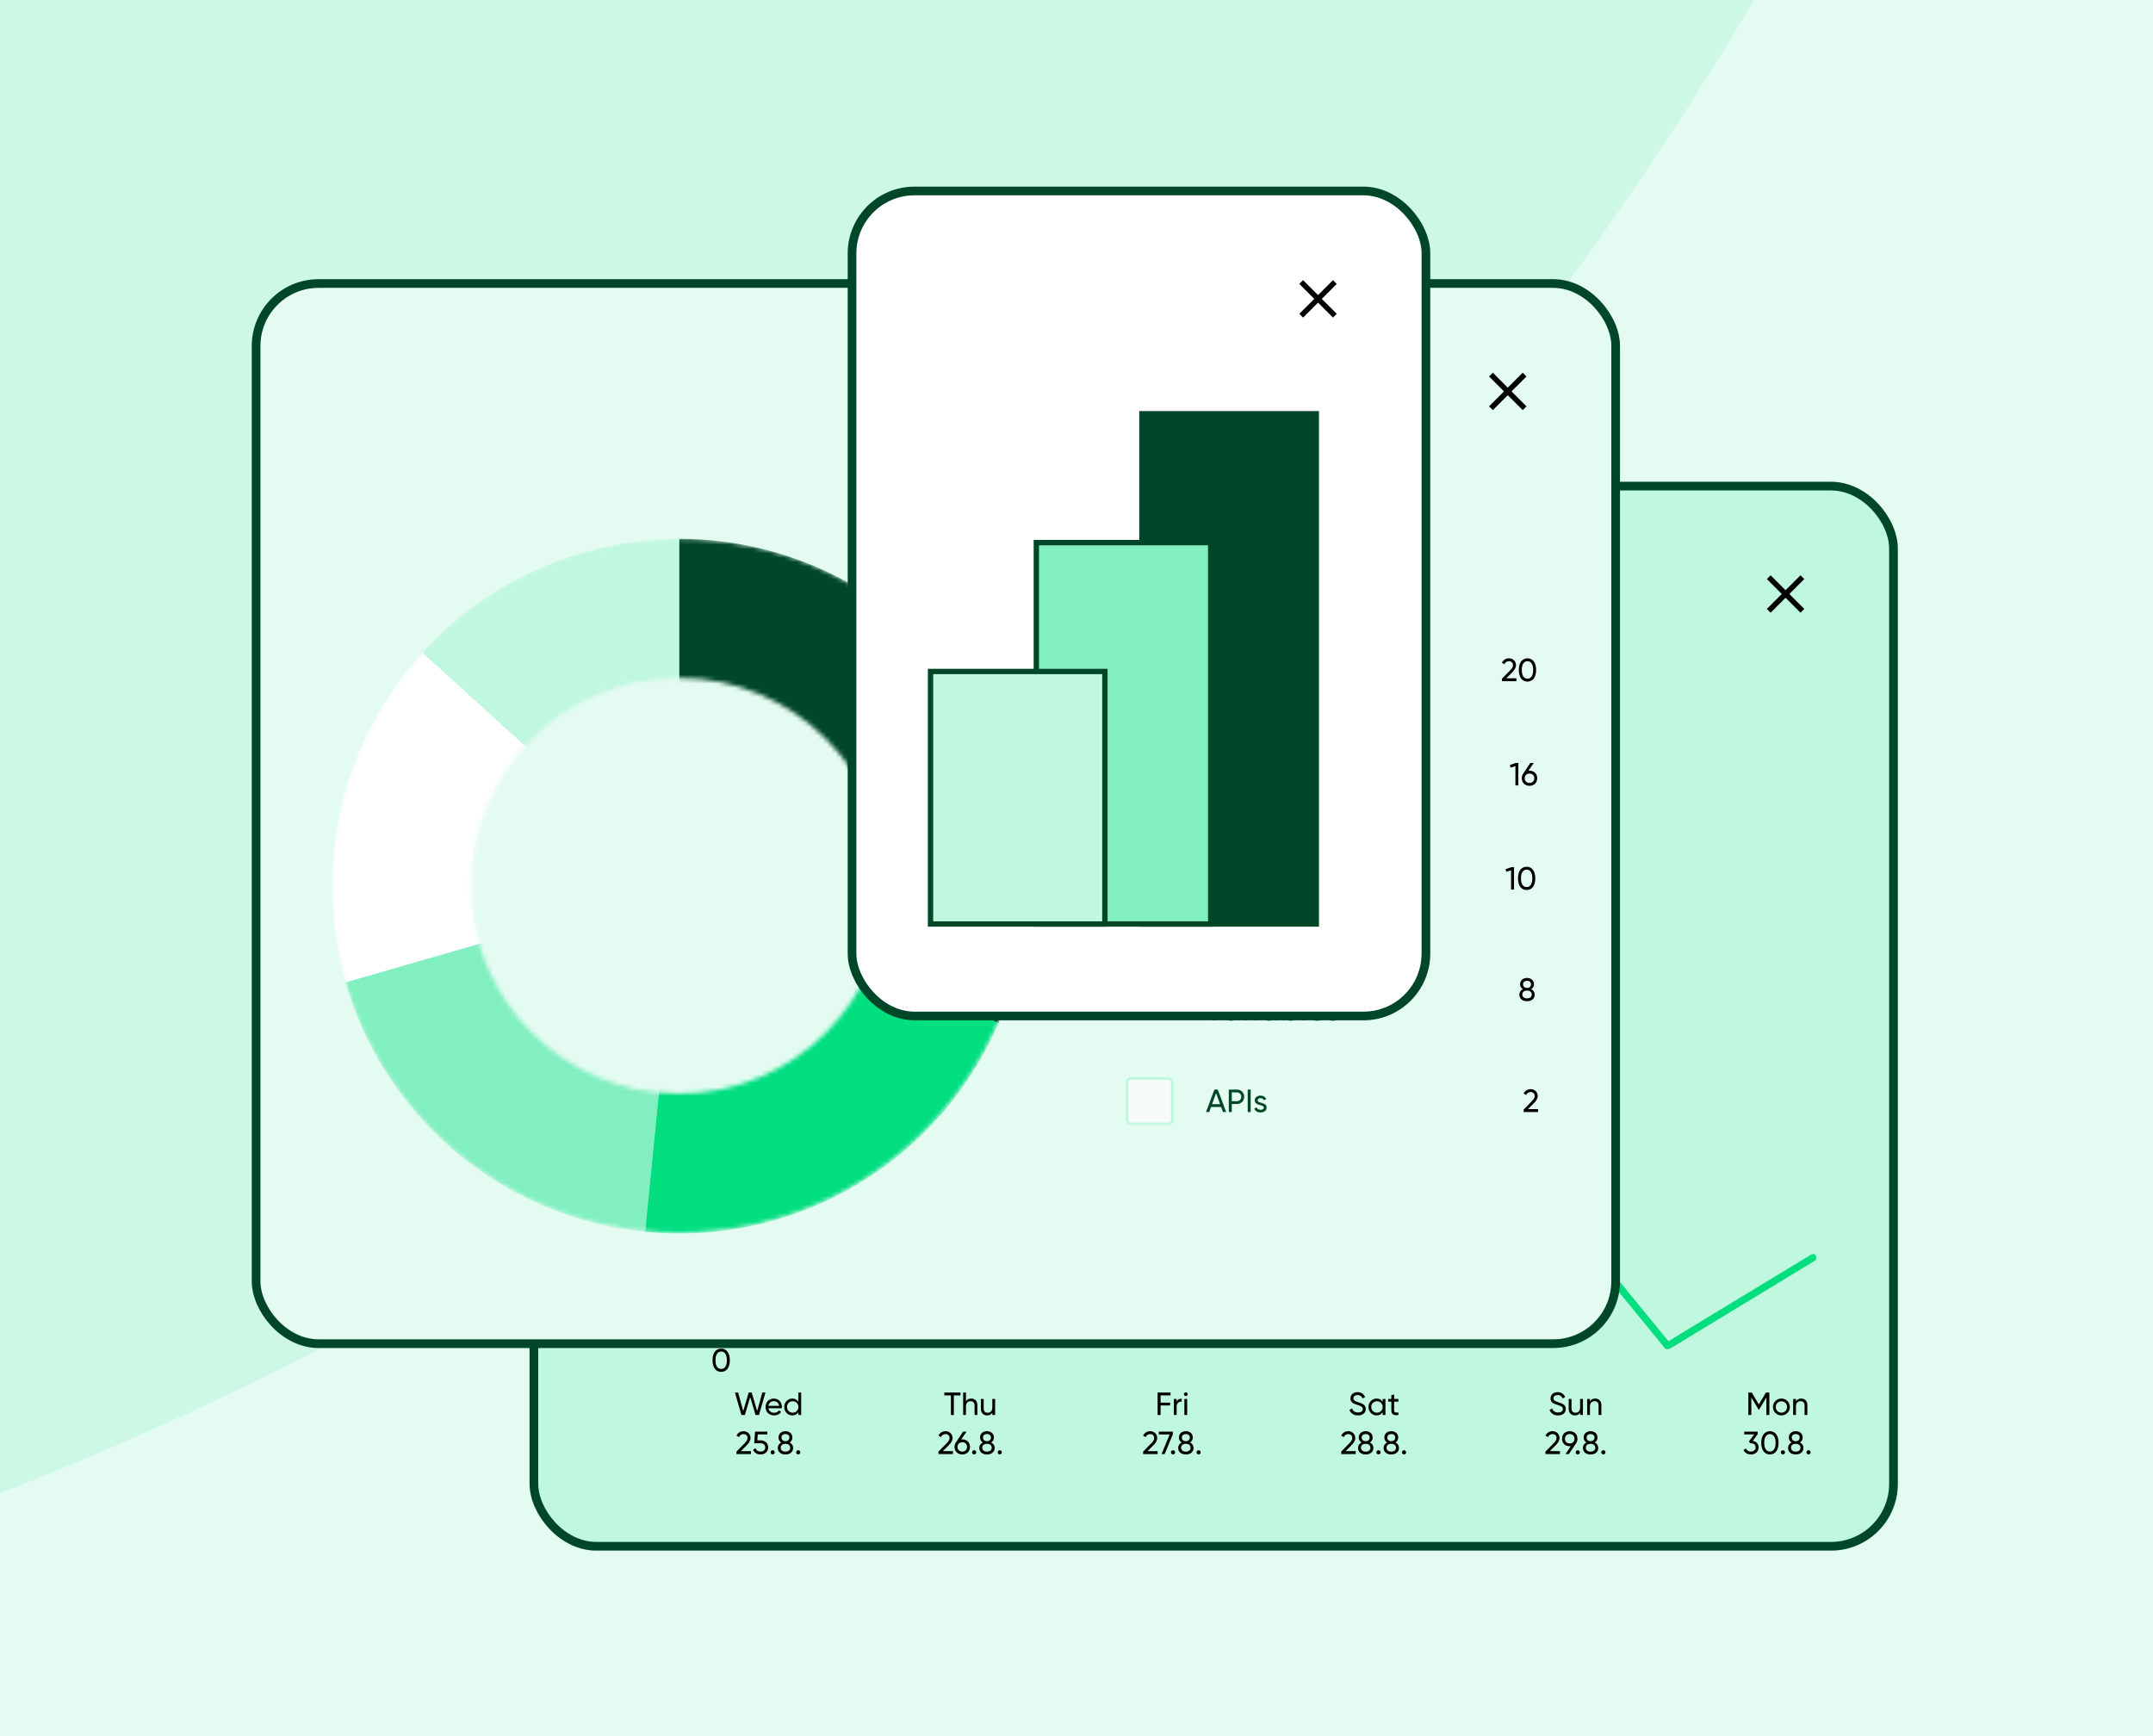 <svg width="496" height="400" viewBox="0 0 496 400" fill="none" xmlns="http://www.w3.org/2000/svg">
<rect x="0" y="0" width="496" height="400" fill="#808080" stroke="none"/>
<g clip-path="url(#clip0_3632_19360)">
<rect width="496" height="400" fill="#E4FBF1"/>
<g opacity="0.5" clip-path="url(#clip1_3632_19360)">
<g opacity="0.5">
<path d="M1357.26 399.801C1349.23 400.035 1341.16 400.153 1333.07 400.153C882.718 400.153 517.633 35.068 517.633 -415.287C517.633 -423.379 517.751 -431.443 517.985 -439.478C981.421 -439.287 1357.07 -63.635 1357.26 399.801Z" fill="#81EFC0"/>
<path d="M1357.26 400.505C1349.23 400.271 1341.16 400.153 1333.07 400.153C882.718 400.153 517.633 765.238 517.633 1215.59C517.633 1223.68 517.751 1231.75 517.985 1239.78C981.422 1239.59 1357.07 863.941 1357.26 400.505Z" fill="#81EFC0"/>
<path d="M517.281 1239.78C517.515 1231.75 517.633 1223.68 517.633 1215.59C517.633 765.34 152.715 400.319 -297.499 400.153C152.715 399.987 517.633 34.965 517.633 -415.287C517.633 -423.379 517.515 -431.443 517.281 -439.478C53.845 -439.288 -321.808 -63.635 -321.998 399.801C-314.065 400.032 -306.103 400.15 -298.114 400.153C-306.103 400.156 -314.065 400.274 -321.998 400.505C-321.808 863.942 53.845 1239.59 517.281 1239.78Z" fill="#81EFC0"/>
</g>
<path d="M518.627 -415.118C518.627 35.237 883.712 400.322 1334.07 400.322C883.712 400.322 518.627 765.407 518.627 1215.76C518.627 765.51 153.708 400.489 -296.506 400.323C153.708 400.157 518.627 35.135 518.627 -415.118Z" fill="#E4FBF1"/>
</g>
<g clip-path="url(#clip2_3632_19360)">
<rect x="122" y="111" width="315.211" height="246.259" rx="15.391" fill="#BFF7DF"/>
<path d="M146.724 131.85H147.857V140.469H146.724V136.591H142.537V140.469H141.392V131.85H142.537V135.507H146.724V131.85ZM150.341 137.884C150.551 138.992 151.425 139.62 152.57 139.62C153.42 139.62 154.035 139.226 154.343 138.721L155.254 139.238C154.712 140.075 153.777 140.629 152.545 140.629C150.563 140.629 149.245 139.238 149.245 137.391C149.245 135.569 150.551 134.153 152.471 134.153C154.331 134.153 155.537 135.68 155.537 137.403C155.537 137.563 155.525 137.723 155.5 137.884H150.341ZM152.471 135.162C151.314 135.162 150.514 135.877 150.341 136.948H154.454C154.269 135.729 153.395 135.162 152.471 135.162ZM161.854 134.313H162.926V140.469H161.854V139.41C161.362 140.161 160.574 140.629 159.527 140.629C157.816 140.629 156.412 139.213 156.412 137.391C156.412 135.569 157.816 134.153 159.527 134.153C160.574 134.153 161.362 134.621 161.854 135.372V134.313ZM159.663 139.595C160.906 139.595 161.854 138.647 161.854 137.391C161.854 136.135 160.906 135.187 159.663 135.187C158.431 135.187 157.483 136.135 157.483 137.391C157.483 138.647 158.431 139.595 159.663 139.595ZM169.646 131.85H170.717V140.469H169.646V139.41C169.154 140.161 168.366 140.629 167.319 140.629C165.607 140.629 164.204 139.213 164.204 137.391C164.204 135.569 165.607 134.153 167.319 134.153C168.366 134.153 169.154 134.621 169.646 135.372V131.85ZM167.454 139.595C168.698 139.595 169.646 138.647 169.646 137.391C169.646 136.135 168.698 135.187 167.454 135.187C166.223 135.187 165.275 136.135 165.275 137.391C165.275 138.647 166.223 139.595 167.454 139.595ZM172.34 140.469V131.481H173.411V140.469H172.34ZM175.588 133.192C175.181 133.192 174.861 132.872 174.861 132.478C174.861 132.084 175.181 131.752 175.588 131.752C175.982 131.752 176.302 132.084 176.302 132.478C176.302 132.872 175.982 133.192 175.588 133.192ZM175.046 140.469V134.313H176.117V140.469H175.046ZM180.817 134.153C182.258 134.153 183.206 135.113 183.206 136.689V140.469H182.135V136.751C182.135 135.741 181.556 135.175 180.608 135.175C179.623 135.175 178.822 135.753 178.822 137.206V140.469H177.751V134.313H178.822V135.199C179.278 134.473 179.955 134.153 180.817 134.153ZM185.452 137.884C185.662 138.992 186.536 139.62 187.681 139.62C188.531 139.62 189.146 139.226 189.454 138.721L190.365 139.238C189.823 140.075 188.888 140.629 187.656 140.629C185.674 140.629 184.357 139.238 184.357 137.391C184.357 135.569 185.662 134.153 187.583 134.153C189.442 134.153 190.648 135.68 190.648 137.403C190.648 137.563 190.636 137.723 190.612 137.884H185.452ZM187.583 135.162C186.425 135.162 185.625 135.877 185.452 136.948H189.565C189.38 135.729 188.506 135.162 187.583 135.162Z" fill="black"/>
<path d="M414.794 132.547L411.352 135.989L407.911 132.547L407.043 133.415L410.484 136.857L407.043 140.298L407.911 141.166L411.352 137.725L414.794 141.166L415.662 140.298L412.221 136.857L415.662 133.415L414.794 132.547Z" fill="black"/>
<path d="M181.717 261.106L215.199 244.214L249.204 267.301L282.686 272.226L316.691 293.774L350.173 268.532L384.179 310.089L417.661 289.772" stroke="#00DE80" stroke-width="1.657" stroke-linecap="round"/>
<line x1="166.781" y1="164.489" x2="166.781" y2="310.824" stroke="#BFF7DF" stroke-width="0.585"/>
<line x1="418.693" y1="164.489" x2="418.693" y2="310.83" stroke="#BFF7DF" stroke-width="0.585"/>
<line x1="418.74" y1="311.123" x2="166.488" y2="311.123" stroke="#BFF7DF" stroke-width="0.585"/>
<line x1="418.74" y1="164.781" x2="166.488" y2="164.781" stroke="#BFF7DF" stroke-width="0.585"/>
<line x1="167.168" y1="172.668" x2="417.719" y2="172.668" stroke="#BFF7DF" stroke-width="0.393" stroke-dasharray="1.96 3.93"/>
<line x1="167.168" y1="196.031" x2="417.719" y2="196.031" stroke="#BFF7DF" stroke-width="0.393" stroke-dasharray="1.96 3.93"/>
<line x1="167.168" y1="218.95" x2="417.719" y2="218.951" stroke="#BFF7DF" stroke-width="0.393" stroke-dasharray="1.96 3.93"/>
<line x1="167.168" y1="241.871" x2="417.719" y2="241.871" stroke="#BFF7DF" stroke-width="0.393" stroke-dasharray="1.96 3.93"/>
<line x1="167.168" y1="264.792" x2="417.719" y2="264.792" stroke="#BFF7DF" stroke-width="0.393" stroke-dasharray="1.96 3.93"/>
<line x1="167.168" y1="287.713" x2="417.719" y2="287.713" stroke="#BFF7DF" stroke-width="0.393" stroke-dasharray="1.96 3.93"/>
<line x1="175.196" y1="309.508" x2="175.196" y2="313.475" stroke="#BFF7DF" stroke-width="0.393"/>
<line x1="242.601" y1="309.508" x2="242.601" y2="313.475" stroke="#BFF7DF" stroke-width="0.393"/>
<line x1="208.898" y1="309.508" x2="208.898" y2="313.475" stroke="#BFF7DF" stroke-width="0.393"/>
<line x1="276.302" y1="309.508" x2="276.302" y2="313.475" stroke="#BFF7DF" stroke-width="0.393"/>
<line x1="310.003" y1="309.508" x2="310.003" y2="313.475" stroke="#BFF7DF" stroke-width="0.393"/>
<line x1="377.405" y1="309.508" x2="377.405" y2="313.475" stroke="#BFF7DF" stroke-width="0.393"/>
<line x1="411.107" y1="309.508" x2="411.107" y2="313.475" stroke="#BFF7DF" stroke-width="0.393"/>
<line x1="343.706" y1="309.508" x2="343.706" y2="313.475" stroke="#BFF7DF" stroke-width="0.393"/>
<line x1="164.787" y1="241.829" x2="168.016" y2="241.829" stroke="#BFF7DF" stroke-width="0.393"/>
<line x1="164.787" y1="287.82" x2="168.016" y2="287.82" stroke="#BFF7DF" stroke-width="0.393"/>
<line x1="164.787" y1="264.825" x2="168.016" y2="264.825" stroke="#BFF7DF" stroke-width="0.393"/>
<line x1="164.787" y1="218.834" x2="168.016" y2="218.834" stroke="#BFF7DF" stroke-width="0.393"/>
<line x1="164.787" y1="195.838" x2="168.016" y2="195.838" stroke="#BFF7DF" stroke-width="0.393"/>
<line x1="164.787" y1="172.842" x2="168.016" y2="172.842" stroke="#BFF7DF" stroke-width="0.393"/>
<path d="M170.804 326.015L169.32 320.844H170.044L171.226 325.099L172.481 320.844H173.176L174.432 325.099L175.614 320.844H176.338L174.853 326.015H174.055L172.829 321.885L171.602 326.015H170.804ZM177.021 324.464C177.146 325.129 177.671 325.505 178.358 325.505C178.868 325.505 179.237 325.269 179.422 324.966L179.968 325.276C179.643 325.779 179.082 326.111 178.343 326.111C177.154 326.111 176.363 325.276 176.363 324.168C176.363 323.075 177.146 322.225 178.299 322.225C179.414 322.225 180.138 323.141 180.138 324.176C180.138 324.272 180.131 324.368 180.116 324.464H177.021ZM178.299 322.831C177.604 322.831 177.124 323.26 177.021 323.902H179.488C179.377 323.171 178.853 322.831 178.299 322.831ZM183.929 320.844H184.571V326.015H183.929V325.38C183.633 325.83 183.16 326.111 182.532 326.111C181.505 326.111 180.663 325.262 180.663 324.168C180.663 323.075 181.505 322.225 182.532 322.225C183.16 322.225 183.633 322.506 183.929 322.957V320.844ZM182.613 325.491C183.36 325.491 183.929 324.922 183.929 324.168C183.929 323.415 183.36 322.846 182.613 322.846C181.875 322.846 181.306 323.415 181.306 324.168C181.306 324.922 181.875 325.491 182.613 325.491ZM169.664 335.015V334.454L171.489 332.592C171.895 332.186 172.22 331.772 172.22 331.336C172.22 330.73 171.784 330.413 171.304 330.413C170.831 330.413 170.462 330.642 170.24 331.107L169.664 330.767C169.997 330.08 170.625 329.748 171.297 329.748C172.102 329.748 172.907 330.309 172.907 331.329C172.907 331.971 172.494 332.525 171.984 333.035L170.661 334.35H173.003V335.015H169.664ZM175.231 331.861C176.154 331.861 176.975 332.429 176.975 333.486C176.975 334.535 176.132 335.111 175.201 335.111C174.441 335.111 173.746 334.742 173.495 334.003L174.079 333.671C174.219 334.18 174.64 334.439 175.201 334.439C175.829 334.439 176.295 334.099 176.295 333.486C176.295 332.865 175.829 332.525 175.216 332.525H173.753L173.946 329.844H176.775V330.486H174.566L174.477 331.861H175.231ZM177.997 335.096C177.731 335.096 177.517 334.882 177.517 334.616C177.517 334.35 177.731 334.136 177.997 334.136C178.271 334.136 178.477 334.35 178.477 334.616C178.477 334.882 178.271 335.096 177.997 335.096ZM181.914 332.341C182.409 332.592 182.719 333.035 182.719 333.597C182.719 334.564 181.958 335.111 180.946 335.111C179.941 335.111 179.181 334.564 179.181 333.597C179.181 333.035 179.491 332.592 179.986 332.341C179.609 332.104 179.35 331.72 179.35 331.21C179.35 330.22 180.134 329.748 180.946 329.748C181.766 329.748 182.549 330.22 182.549 331.21C182.549 331.72 182.291 332.104 181.914 332.341ZM180.946 330.405C180.466 330.405 180.03 330.649 180.03 331.225C180.03 331.772 180.466 332.053 180.946 332.053C181.434 332.053 181.862 331.772 181.862 331.225C181.862 330.649 181.434 330.405 180.946 330.405ZM180.946 334.454C181.582 334.454 182.04 334.151 182.04 333.552C182.04 332.961 181.582 332.658 180.946 332.658C180.318 332.658 179.86 332.961 179.86 333.552C179.86 334.151 180.318 334.454 180.946 334.454ZM183.892 335.096C183.626 335.096 183.411 334.882 183.411 334.616C183.411 334.35 183.626 334.136 183.892 334.136C184.165 334.136 184.372 334.35 184.372 334.616C184.372 334.882 184.165 335.096 183.892 335.096Z" fill="black"/>
<path d="M221.276 320.844V321.494H219.746V326.015H219.067V321.494H217.545V320.844H221.276ZM223.729 322.225C224.593 322.225 225.162 322.801 225.162 323.747V326.015H224.519V323.784C224.519 323.178 224.172 322.838 223.603 322.838C223.012 322.838 222.532 323.186 222.532 324.057V326.015H221.889V320.844H222.532V322.853C222.805 322.417 223.211 322.225 223.729 322.225ZM228.608 322.321H229.251V326.015H228.608V325.483C228.334 325.919 227.928 326.111 227.411 326.111C226.547 326.111 225.978 325.535 225.978 324.589V322.321H226.62V324.552C226.62 325.158 226.968 325.498 227.537 325.498C228.128 325.498 228.608 325.151 228.608 324.279V322.321ZM216.199 335.015V334.454L218.023 332.592C218.43 332.186 218.755 331.772 218.755 331.336C218.755 330.73 218.319 330.413 217.839 330.413C217.366 330.413 216.997 330.642 216.775 331.107L216.199 330.767C216.531 330.08 217.159 329.748 217.831 329.748C218.637 329.748 219.442 330.309 219.442 331.329C219.442 331.971 219.028 332.525 218.518 333.035L217.196 334.35H219.538V335.015H216.199ZM221.686 331.632C222.72 331.632 223.467 332.341 223.467 333.368C223.467 334.395 222.72 335.111 221.686 335.111C220.644 335.111 219.906 334.395 219.906 333.368C219.906 332.969 220.016 332.614 220.216 332.333L221.878 329.844H222.661L221.442 331.646C221.524 331.639 221.605 331.632 221.686 331.632ZM221.686 334.454C222.329 334.454 222.787 334.025 222.787 333.368C222.787 332.718 222.329 332.289 221.686 332.289C221.036 332.289 220.585 332.71 220.585 333.368C220.585 334.025 221.036 334.454 221.686 334.454ZM224.424 335.096C224.158 335.096 223.943 334.882 223.943 334.616C223.943 334.35 224.158 334.136 224.424 334.136C224.697 334.136 224.904 334.35 224.904 334.616C224.904 334.882 224.697 335.096 224.424 335.096ZM228.34 332.341C228.835 332.592 229.146 333.035 229.146 333.597C229.146 334.564 228.385 335.111 227.373 335.111C226.368 335.111 225.607 334.564 225.607 333.597C225.607 333.035 225.917 332.592 226.412 332.341C226.035 332.104 225.777 331.72 225.777 331.21C225.777 330.22 226.56 329.748 227.373 329.748C228.193 329.748 228.976 330.22 228.976 331.21C228.976 331.72 228.717 332.104 228.34 332.341ZM227.373 330.405C226.892 330.405 226.456 330.649 226.456 331.225C226.456 331.772 226.892 332.053 227.373 332.053C227.86 332.053 228.289 331.772 228.289 331.225C228.289 330.649 227.86 330.405 227.373 330.405ZM227.373 334.454C228.008 334.454 228.466 334.151 228.466 333.552C228.466 332.961 228.008 332.658 227.373 332.658C226.745 332.658 226.287 332.961 226.287 333.552C226.287 334.151 226.745 334.454 227.373 334.454ZM230.318 335.096C230.052 335.096 229.838 334.882 229.838 334.616C229.838 334.35 230.052 334.136 230.318 334.136C230.591 334.136 230.798 334.35 230.798 334.616C230.798 334.882 230.591 335.096 230.318 335.096Z" fill="black"/>
<path d="M269.662 321.494H267.372V323.171H269.566V323.821H267.372V326.015H266.685V320.844H269.662V321.494ZM271.07 322.942C271.307 322.425 271.757 322.255 272.223 322.255V322.927C271.669 322.905 271.07 323.186 271.07 324.057V326.015H270.428V322.321H271.07V322.942ZM273.177 321.649C272.933 321.649 272.741 321.457 272.741 321.22C272.741 320.984 272.933 320.785 273.177 320.785C273.413 320.785 273.605 320.984 273.605 321.22C273.605 321.457 273.413 321.649 273.177 321.649ZM272.852 326.015V322.321H273.494V326.015H272.852ZM263.348 335.015V334.454L265.173 332.592C265.58 332.186 265.905 331.772 265.905 331.336C265.905 330.73 265.469 330.413 264.989 330.413C264.516 330.413 264.146 330.642 263.925 331.107L263.348 330.767C263.681 330.08 264.309 329.748 264.981 329.748C265.786 329.748 266.592 330.309 266.592 331.329C266.592 331.971 266.178 332.525 265.668 333.035L264.346 334.35H266.688V335.015H263.348ZM266.967 329.844H270.196V330.457L268.312 335.015H267.595L269.464 330.494H266.967V329.844ZM270.239 335.096C269.973 335.096 269.758 334.882 269.758 334.616C269.758 334.35 269.973 334.136 270.239 334.136C270.512 334.136 270.719 334.35 270.719 334.616C270.719 334.882 270.512 335.096 270.239 335.096ZM274.155 332.341C274.65 332.592 274.961 333.035 274.961 333.597C274.961 334.564 274.2 335.111 273.188 335.111C272.183 335.111 271.422 334.564 271.422 333.597C271.422 333.035 271.732 332.592 272.227 332.341C271.85 332.104 271.592 331.72 271.592 331.21C271.592 330.22 272.375 329.748 273.188 329.748C274.008 329.748 274.791 330.22 274.791 331.21C274.791 331.72 274.532 332.104 274.155 332.341ZM273.188 330.405C272.707 330.405 272.272 330.649 272.272 331.225C272.272 331.772 272.707 332.053 273.188 332.053C273.675 332.053 274.104 331.772 274.104 331.225C274.104 330.649 273.675 330.405 273.188 330.405ZM273.188 334.454C273.823 334.454 274.281 334.151 274.281 333.552C274.281 332.961 273.823 332.658 273.188 332.658C272.56 332.658 272.102 332.961 272.102 333.552C272.102 334.151 272.56 334.454 273.188 334.454ZM276.133 335.096C275.867 335.096 275.653 334.882 275.653 334.616C275.653 334.35 275.867 334.136 276.133 334.136C276.406 334.136 276.613 334.35 276.613 334.616C276.613 334.882 276.406 335.096 276.133 335.096Z" fill="black"/>
<path d="M312.851 326.111C311.868 326.111 311.166 325.616 310.893 324.84L311.484 324.501C311.669 325.07 312.112 325.439 312.866 325.439C313.597 325.439 313.959 325.106 313.959 324.641C313.959 324.109 313.501 323.932 312.74 323.695C311.913 323.429 311.115 323.171 311.115 322.21C311.115 321.28 311.876 320.748 312.74 320.748C313.59 320.748 314.203 321.228 314.491 321.878L313.915 322.21C313.73 321.767 313.368 321.413 312.74 321.413C312.186 321.413 311.802 321.708 311.802 322.181C311.802 322.661 312.164 322.838 312.888 323.067C313.789 323.363 314.639 323.629 314.639 324.626C314.639 325.535 313.907 326.111 312.851 326.111ZM318.531 322.321H319.174V326.015H318.531V325.38C318.235 325.83 317.763 326.111 317.135 326.111C316.108 326.111 315.265 325.262 315.265 324.168C315.265 323.075 316.108 322.225 317.135 322.225C317.763 322.225 318.235 322.506 318.531 322.957V322.321ZM317.216 325.491C317.962 325.491 318.531 324.922 318.531 324.168C318.531 323.415 317.962 322.846 317.216 322.846C316.477 322.846 315.908 323.415 315.908 324.168C315.908 324.922 316.477 325.491 317.216 325.491ZM322.157 322.942H321.174V324.944C321.174 325.505 321.499 325.468 322.157 325.439V326.015C321.049 326.163 320.532 325.867 320.532 324.944V322.942H319.8V322.321H320.532V321.479L321.174 321.287V322.321H322.157V322.942ZM308.981 335.015V334.454L310.806 332.592C311.212 332.186 311.537 331.772 311.537 331.336C311.537 330.73 311.101 330.413 310.621 330.413C310.148 330.413 309.779 330.642 309.557 331.107L308.981 330.767C309.314 330.08 309.942 329.748 310.614 329.748C311.419 329.748 312.224 330.309 312.224 331.329C312.224 331.971 311.811 332.525 311.301 333.035L309.979 334.35H312.32V335.015H308.981ZM315.589 332.341C316.084 332.592 316.395 333.035 316.395 333.597C316.395 334.564 315.634 335.111 314.621 335.111C313.617 335.111 312.856 334.564 312.856 333.597C312.856 333.035 313.166 332.592 313.661 332.341C313.284 332.104 313.026 331.72 313.026 331.21C313.026 330.22 313.809 329.748 314.621 329.748C315.442 329.748 316.225 330.22 316.225 331.21C316.225 331.72 315.966 332.104 315.589 332.341ZM314.621 330.405C314.141 330.405 313.705 330.649 313.705 331.225C313.705 331.772 314.141 332.053 314.621 332.053C315.109 332.053 315.538 331.772 315.538 331.225C315.538 330.649 315.109 330.405 314.621 330.405ZM314.621 334.454C315.257 334.454 315.715 334.151 315.715 333.552C315.715 332.961 315.257 332.658 314.621 332.658C313.994 332.658 313.535 332.961 313.535 333.552C313.535 334.151 313.994 334.454 314.621 334.454ZM317.567 335.096C317.301 335.096 317.087 334.882 317.087 334.616C317.087 334.35 317.301 334.136 317.567 334.136C317.84 334.136 318.047 334.35 318.047 334.616C318.047 334.882 317.84 335.096 317.567 335.096ZM321.484 332.341C321.979 332.592 322.289 333.035 322.289 333.597C322.289 334.564 321.528 335.111 320.516 335.111C319.511 335.111 318.75 334.564 318.75 333.597C318.75 333.035 319.06 332.592 319.555 332.341C319.179 332.104 318.92 331.72 318.92 331.21C318.92 330.22 319.703 329.748 320.516 329.748C321.336 329.748 322.119 330.22 322.119 331.21C322.119 331.72 321.86 332.104 321.484 332.341ZM320.516 330.405C320.036 330.405 319.6 330.649 319.6 331.225C319.6 331.772 320.036 332.053 320.516 332.053C321.003 332.053 321.432 331.772 321.432 331.225C321.432 330.649 321.003 330.405 320.516 330.405ZM320.516 334.454C321.151 334.454 321.609 334.151 321.609 333.552C321.609 332.961 321.151 332.658 320.516 332.658C319.888 332.658 319.43 332.961 319.43 333.552C319.43 334.151 319.888 334.454 320.516 334.454ZM323.461 335.096C323.195 335.096 322.981 334.882 322.981 334.616C322.981 334.35 323.195 334.136 323.461 334.136C323.735 334.136 323.941 334.35 323.941 334.616C323.941 334.882 323.735 335.096 323.461 335.096Z" fill="black"/>
<path d="M358.94 326.111C357.957 326.111 357.256 325.616 356.982 324.84L357.573 324.501C357.758 325.07 358.201 325.439 358.955 325.439C359.686 325.439 360.048 325.106 360.048 324.641C360.048 324.109 359.59 323.932 358.829 323.695C358.002 323.429 357.204 323.171 357.204 322.21C357.204 321.28 357.965 320.748 358.829 320.748C359.679 320.748 360.292 321.228 360.58 321.878L360.004 322.21C359.819 321.767 359.457 321.413 358.829 321.413C358.275 321.413 357.891 321.708 357.891 322.181C357.891 322.661 358.253 322.838 358.977 323.067C359.878 323.363 360.728 323.629 360.728 324.626C360.728 325.535 359.997 326.111 358.94 326.111ZM364.024 322.321H364.666V326.015H364.024V325.483C363.75 325.919 363.344 326.111 362.827 326.111C361.963 326.111 361.394 325.535 361.394 324.589V322.321H362.036V324.552C362.036 325.158 362.384 325.498 362.953 325.498C363.544 325.498 364.024 325.151 364.024 324.279V322.321ZM367.485 322.225C368.349 322.225 368.918 322.801 368.918 323.747V326.015H368.275V323.784C368.275 323.178 367.928 322.838 367.359 322.838C366.768 322.838 366.288 323.186 366.288 324.057V326.015H365.645V322.321H366.288V322.853C366.561 322.417 366.967 322.225 367.485 322.225ZM356.034 335.015V334.454L357.858 332.592C358.265 332.186 358.59 331.772 358.59 331.336C358.59 330.73 358.154 330.413 357.674 330.413C357.201 330.413 356.831 330.642 356.61 331.107L356.034 330.767C356.366 330.08 356.994 329.748 357.666 329.748C358.472 329.748 359.277 330.309 359.277 331.329C359.277 331.971 358.863 332.525 358.353 333.035L357.031 334.35H359.373V335.015H356.034ZM363.41 331.484C363.41 331.89 363.299 332.237 363.092 332.525H363.099L361.43 335.015H360.654L361.88 333.205C361.799 333.213 361.718 333.22 361.629 333.22C360.588 333.22 359.849 332.511 359.849 331.484C359.849 330.457 360.588 329.748 361.629 329.748C362.671 329.748 363.41 330.457 363.41 331.484ZM360.528 331.484C360.528 332.141 360.979 332.57 361.629 332.57C362.279 332.57 362.73 332.141 362.73 331.484C362.73 330.826 362.279 330.405 361.629 330.405C360.979 330.405 360.528 330.834 360.528 331.484ZM363.479 335.096C363.213 335.096 362.999 334.882 362.999 334.616C362.999 334.35 363.213 334.136 363.479 334.136C363.753 334.136 363.96 334.35 363.96 334.616C363.96 334.882 363.753 335.096 363.479 335.096ZM367.396 332.341C367.891 332.592 368.201 333.035 368.201 333.597C368.201 334.564 367.44 335.111 366.428 335.111C365.424 335.111 364.663 334.564 364.663 333.597C364.663 333.035 364.973 332.592 365.468 332.341C365.091 332.104 364.833 331.72 364.833 331.21C364.833 330.22 365.616 329.748 366.428 329.748C367.248 329.748 368.031 330.22 368.031 331.21C368.031 331.72 367.773 332.104 367.396 332.341ZM366.428 330.405C365.948 330.405 365.512 330.649 365.512 331.225C365.512 331.772 365.948 332.053 366.428 332.053C366.916 332.053 367.344 331.772 367.344 331.225C367.344 330.649 366.916 330.405 366.428 330.405ZM366.428 334.454C367.064 334.454 367.522 334.151 367.522 333.552C367.522 332.961 367.064 332.658 366.428 332.658C365.8 332.658 365.342 332.961 365.342 333.552C365.342 334.151 365.8 334.454 366.428 334.454ZM369.374 335.096C369.108 335.096 368.893 334.882 368.893 334.616C368.893 334.35 369.108 334.136 369.374 334.136C369.647 334.136 369.854 334.35 369.854 334.616C369.854 334.882 369.647 335.096 369.374 335.096Z" fill="black"/>
<path d="M407.616 320.844V326.015H406.936V321.974L405.244 324.789H405.156L403.464 321.981V326.015H402.777V320.844H403.553L405.2 323.577L406.84 320.844H407.616ZM410.391 326.111C409.313 326.111 408.448 325.262 408.448 324.168C408.448 323.075 409.313 322.225 410.391 322.225C411.47 322.225 412.342 323.075 412.342 324.168C412.342 325.262 411.47 326.111 410.391 326.111ZM410.391 325.483C411.13 325.483 411.699 324.914 411.699 324.168C411.699 323.422 411.13 322.853 410.391 322.853C409.66 322.853 409.091 323.422 409.091 324.168C409.091 324.914 409.66 325.483 410.391 325.483ZM414.939 322.225C415.803 322.225 416.372 322.801 416.372 323.747V326.015H415.73V323.784C415.73 323.178 415.382 322.838 414.813 322.838C414.222 322.838 413.742 323.186 413.742 324.057V326.015H413.099V322.321H413.742V322.853C414.016 322.417 414.422 322.225 414.939 322.225ZM403.8 331.964C404.546 332.104 405.144 332.629 405.144 333.486C405.144 334.535 404.302 335.111 403.371 335.111C402.61 335.111 401.938 334.757 401.672 334.062L402.248 333.722C402.404 334.202 402.81 334.439 403.371 334.439C403.992 334.439 404.457 334.099 404.457 333.486C404.457 332.865 403.992 332.525 403.371 332.525H403.194L402.921 332.104L404.118 330.486H401.82V329.844H404.923V330.45L403.8 331.964ZM407.746 335.111C406.468 335.111 405.751 334.025 405.751 332.429C405.751 330.834 406.468 329.748 407.746 329.748C409.032 329.748 409.741 330.834 409.741 332.429C409.741 334.025 409.032 335.111 407.746 335.111ZM407.746 334.439C408.581 334.439 409.061 333.715 409.061 332.429C409.061 331.144 408.581 330.413 407.746 330.413C406.911 330.413 406.438 331.144 406.438 332.429C406.438 333.715 406.911 334.439 407.746 334.439ZM410.743 335.096C410.477 335.096 410.262 334.882 410.262 334.616C410.262 334.35 410.477 334.136 410.743 334.136C411.016 334.136 411.223 334.35 411.223 334.616C411.223 334.882 411.016 335.096 410.743 335.096ZM414.659 332.341C415.154 332.592 415.465 333.035 415.465 333.597C415.465 334.564 414.704 335.111 413.692 335.111C412.687 335.111 411.926 334.564 411.926 333.597C411.926 333.035 412.236 332.592 412.731 332.341C412.354 332.104 412.096 331.72 412.096 331.21C412.096 330.22 412.879 329.748 413.692 329.748C414.512 329.748 415.295 330.22 415.295 331.21C415.295 331.72 415.036 332.104 414.659 332.341ZM413.692 330.405C413.211 330.405 412.775 330.649 412.775 331.225C412.775 331.772 413.211 332.053 413.692 332.053C414.179 332.053 414.608 331.772 414.608 331.225C414.608 330.649 414.179 330.405 413.692 330.405ZM413.692 334.454C414.327 334.454 414.785 334.151 414.785 333.552C414.785 332.961 414.327 332.658 413.692 332.658C413.064 332.658 412.606 332.961 412.606 333.552C412.606 334.151 413.064 334.454 413.692 334.454ZM416.637 335.096C416.371 335.096 416.157 334.882 416.157 334.616C416.157 334.35 416.371 334.136 416.637 334.136C416.91 334.136 417.117 334.35 417.117 334.616C417.117 334.882 416.91 335.096 416.637 335.096Z" fill="black"/>
<path d="M143.014 170.011H143.605V175.182H142.925V170.749L141.824 171.075L141.654 170.484L143.014 170.011ZM144.45 175.182V174.621L146.275 172.759C146.681 172.353 147.007 171.939 147.007 171.503C147.007 170.897 146.571 170.58 146.09 170.58C145.618 170.58 145.248 170.809 145.027 171.274L144.45 170.934C144.783 170.247 145.411 169.915 146.083 169.915C146.888 169.915 147.694 170.476 147.694 171.496C147.694 172.138 147.28 172.692 146.77 173.202L145.448 174.517H147.79V175.182H144.45ZM150.335 175.278C149.057 175.278 148.341 174.192 148.341 172.596C148.341 171.001 149.057 169.915 150.335 169.915C151.621 169.915 152.33 171.001 152.33 172.596C152.33 174.192 151.621 175.278 150.335 175.278ZM150.335 174.606C151.17 174.606 151.65 173.882 151.65 172.596C151.65 171.311 151.17 170.58 150.335 170.58C149.5 170.58 149.028 171.311 149.028 172.596C149.028 173.882 149.5 174.606 150.335 174.606ZM156.836 175.278C155.558 175.278 154.841 174.192 154.841 172.596C154.841 171.001 155.558 169.915 156.836 169.915C158.121 169.915 158.83 171.001 158.83 172.596C158.83 174.192 158.121 175.278 156.836 175.278ZM156.836 174.606C157.67 174.606 158.151 173.882 158.151 172.596C158.151 171.311 157.67 170.58 156.836 170.58C156.001 170.58 155.528 171.311 155.528 172.596C155.528 173.882 156.001 174.606 156.836 174.606ZM161.489 175.278C160.211 175.278 159.494 174.192 159.494 172.596C159.494 171.001 160.211 169.915 161.489 169.915C162.775 169.915 163.484 171.001 163.484 172.596C163.484 174.192 162.775 175.278 161.489 175.278ZM161.489 174.606C162.324 174.606 162.804 173.882 162.804 172.596C162.804 171.311 162.324 170.58 161.489 170.58C160.654 170.58 160.181 171.311 160.181 172.596C160.181 173.882 160.654 174.606 161.489 174.606ZM166.142 175.278C164.864 175.278 164.148 174.192 164.148 172.596C164.148 171.001 164.864 169.915 166.142 169.915C167.428 169.915 168.137 171.001 168.137 172.596C168.137 174.192 167.428 175.278 166.142 175.278ZM166.142 174.606C166.977 174.606 167.457 173.882 167.457 172.596C167.457 171.311 166.977 170.58 166.142 170.58C165.308 170.58 164.835 171.311 164.835 172.596C164.835 173.882 165.308 174.606 166.142 174.606Z" fill="black"/>
<path d="M142.184 193.478H142.775V198.65H142.096V194.217L140.995 194.542L140.825 193.951L142.184 193.478ZM145.682 198.746C144.404 198.746 143.687 197.66 143.687 196.064C143.687 194.468 144.404 193.382 145.682 193.382C146.967 193.382 147.677 194.468 147.677 196.064C147.677 197.66 146.967 198.746 145.682 198.746ZM145.682 198.074C146.517 198.074 146.997 197.35 146.997 196.064C146.997 194.779 146.517 194.047 145.682 194.047C144.847 194.047 144.374 194.779 144.374 196.064C144.374 197.35 144.847 198.074 145.682 198.074ZM150.335 198.746C149.057 198.746 148.341 197.66 148.341 196.064C148.341 194.468 149.057 193.382 150.335 193.382C151.621 193.382 152.33 194.468 152.33 196.064C152.33 197.66 151.621 198.746 150.335 198.746ZM150.335 198.074C151.17 198.074 151.65 197.35 151.65 196.064C151.65 194.779 151.17 194.047 150.335 194.047C149.5 194.047 149.028 194.779 149.028 196.064C149.028 197.35 149.5 198.074 150.335 198.074ZM156.836 198.746C155.558 198.746 154.841 197.66 154.841 196.064C154.841 194.468 155.558 193.382 156.836 193.382C158.121 193.382 158.83 194.468 158.83 196.064C158.83 197.66 158.121 198.746 156.836 198.746ZM156.836 198.074C157.67 198.074 158.151 197.35 158.151 196.064C158.151 194.779 157.67 194.047 156.836 194.047C156.001 194.047 155.528 194.779 155.528 196.064C155.528 197.35 156.001 198.074 156.836 198.074ZM161.489 198.746C160.211 198.746 159.494 197.66 159.494 196.064C159.494 194.468 160.211 193.382 161.489 193.382C162.775 193.382 163.484 194.468 163.484 196.064C163.484 197.66 162.775 198.746 161.489 198.746ZM161.489 198.074C162.324 198.074 162.804 197.35 162.804 196.064C162.804 194.779 162.324 194.047 161.489 194.047C160.654 194.047 160.181 194.779 160.181 196.064C160.181 197.35 160.654 198.074 161.489 198.074ZM166.142 198.746C164.864 198.746 164.148 197.66 164.148 196.064C164.148 194.468 164.864 193.382 166.142 193.382C167.428 193.382 168.137 194.468 168.137 196.064C168.137 197.66 167.428 198.746 166.142 198.746ZM166.142 198.074C166.977 198.074 167.457 197.35 167.457 196.064C167.457 194.779 166.977 194.047 166.142 194.047C165.308 194.047 164.835 194.779 164.835 196.064C164.835 197.35 165.308 198.074 166.142 198.074Z" fill="black"/>
<path d="M146.924 219.443C147.419 219.694 147.73 220.138 147.73 220.699C147.73 221.667 146.969 222.214 145.957 222.214C144.952 222.214 144.191 221.667 144.191 220.699C144.191 220.138 144.501 219.694 144.996 219.443C144.619 219.207 144.361 218.823 144.361 218.313C144.361 217.323 145.144 216.85 145.957 216.85C146.777 216.85 147.56 217.323 147.56 218.313C147.56 218.823 147.301 219.207 146.924 219.443ZM145.957 217.508C145.476 217.508 145.041 217.752 145.041 218.328C145.041 218.874 145.476 219.155 145.957 219.155C146.444 219.155 146.873 218.874 146.873 218.328C146.873 217.752 146.444 217.508 145.957 217.508ZM145.957 221.556C146.592 221.556 147.05 221.253 147.05 220.655C147.05 220.064 146.592 219.761 145.957 219.761C145.329 219.761 144.871 220.064 144.871 220.655C144.871 221.253 145.329 221.556 145.957 221.556ZM150.335 222.214C149.057 222.214 148.341 221.128 148.341 219.532C148.341 217.936 149.057 216.85 150.335 216.85C151.621 216.85 152.33 217.936 152.33 219.532C152.33 221.128 151.621 222.214 150.335 222.214ZM150.335 221.541C151.17 221.541 151.65 220.817 151.65 219.532C151.65 218.246 151.17 217.515 150.335 217.515C149.5 217.515 149.028 218.246 149.028 219.532C149.028 220.817 149.5 221.541 150.335 221.541ZM156.836 222.214C155.558 222.214 154.841 221.128 154.841 219.532C154.841 217.936 155.558 216.85 156.836 216.85C158.121 216.85 158.83 217.936 158.83 219.532C158.83 221.128 158.121 222.214 156.836 222.214ZM156.836 221.541C157.67 221.541 158.151 220.817 158.151 219.532C158.151 218.246 157.67 217.515 156.836 217.515C156.001 217.515 155.528 218.246 155.528 219.532C155.528 220.817 156.001 221.541 156.836 221.541ZM161.489 222.214C160.211 222.214 159.494 221.128 159.494 219.532C159.494 217.936 160.211 216.85 161.489 216.85C162.775 216.85 163.484 217.936 163.484 219.532C163.484 221.128 162.775 222.214 161.489 222.214ZM161.489 221.541C162.324 221.541 162.804 220.817 162.804 219.532C162.804 218.246 162.324 217.515 161.489 217.515C160.654 217.515 160.181 218.246 160.181 219.532C160.181 220.817 160.654 221.541 161.489 221.541ZM166.142 222.214C164.864 222.214 164.148 221.128 164.148 219.532C164.148 217.936 164.864 216.85 166.142 216.85C167.428 216.85 168.137 217.936 168.137 219.532C168.137 221.128 167.428 222.214 166.142 222.214ZM166.142 221.541C166.977 221.541 167.457 220.817 167.457 219.532C167.457 218.246 166.977 217.515 166.142 217.515C165.308 217.515 164.835 218.246 164.835 219.532C164.835 220.817 165.308 221.541 166.142 221.541Z" fill="black"/>
<path d="M146.02 242.201C147.054 242.201 147.801 242.911 147.801 243.937C147.801 244.964 147.054 245.681 146.02 245.681C144.979 245.681 144.24 244.964 144.24 243.937C144.24 243.539 144.351 243.184 144.55 242.903L146.212 240.414H146.995L145.776 242.216C145.858 242.209 145.939 242.201 146.02 242.201ZM146.02 245.023C146.663 245.023 147.121 244.595 147.121 243.937C147.121 243.287 146.663 242.859 146.02 242.859C145.37 242.859 144.919 243.28 144.919 243.937C144.919 244.595 145.37 245.023 146.02 245.023ZM150.335 245.681C149.057 245.681 148.341 244.595 148.341 242.999C148.341 241.403 149.057 240.317 150.335 240.317C151.621 240.317 152.33 241.403 152.33 242.999C152.33 244.595 151.621 245.681 150.335 245.681ZM150.335 245.009C151.17 245.009 151.65 244.285 151.65 242.999C151.65 241.714 151.17 240.982 150.335 240.982C149.5 240.982 149.028 241.714 149.028 242.999C149.028 244.285 149.5 245.009 150.335 245.009ZM156.836 245.681C155.558 245.681 154.841 244.595 154.841 242.999C154.841 241.403 155.558 240.317 156.836 240.317C158.121 240.317 158.83 241.403 158.83 242.999C158.83 244.595 158.121 245.681 156.836 245.681ZM156.836 245.009C157.67 245.009 158.151 244.285 158.151 242.999C158.151 241.714 157.67 240.982 156.836 240.982C156.001 240.982 155.528 241.714 155.528 242.999C155.528 244.285 156.001 245.009 156.836 245.009ZM161.489 245.681C160.211 245.681 159.494 244.595 159.494 242.999C159.494 241.403 160.211 240.317 161.489 240.317C162.775 240.317 163.484 241.403 163.484 242.999C163.484 244.595 162.775 245.681 161.489 245.681ZM161.489 245.009C162.324 245.009 162.804 244.285 162.804 242.999C162.804 241.714 162.324 240.982 161.489 240.982C160.654 240.982 160.181 241.714 160.181 242.999C160.181 244.285 160.654 245.009 161.489 245.009ZM166.142 245.681C164.864 245.681 164.148 244.595 164.148 242.999C164.148 241.403 164.864 240.317 166.142 240.317C167.428 240.317 168.137 241.403 168.137 242.999C168.137 244.595 167.428 245.681 166.142 245.681ZM166.142 245.009C166.977 245.009 167.457 244.285 167.457 242.999C167.457 241.714 166.977 240.982 166.142 240.982C165.308 240.982 164.835 241.714 164.835 242.999C164.835 244.285 165.308 245.009 166.142 245.009Z" fill="black"/>
<path d="M147.852 267.427V268.07H147.224V269.053H146.537V268.07H143.9V267.427L145.754 263.881H146.493L144.639 267.427H146.537V265.965H147.224V267.427H147.852ZM150.335 269.149C149.057 269.149 148.341 268.063 148.341 266.467C148.341 264.871 149.057 263.785 150.335 263.785C151.621 263.785 152.33 264.871 152.33 266.467C152.33 268.063 151.621 269.149 150.335 269.149ZM150.335 268.476C151.17 268.476 151.65 267.752 151.65 266.467C151.65 265.182 151.17 264.45 150.335 264.45C149.5 264.45 149.028 265.182 149.028 266.467C149.028 267.752 149.5 268.476 150.335 268.476ZM156.836 269.149C155.558 269.149 154.841 268.063 154.841 266.467C154.841 264.871 155.558 263.785 156.836 263.785C158.121 263.785 158.83 264.871 158.83 266.467C158.83 268.063 158.121 269.149 156.836 269.149ZM156.836 268.476C157.67 268.476 158.151 267.752 158.151 266.467C158.151 265.182 157.67 264.45 156.836 264.45C156.001 264.45 155.528 265.182 155.528 266.467C155.528 267.752 156.001 268.476 156.836 268.476ZM161.489 269.149C160.211 269.149 159.494 268.063 159.494 266.467C159.494 264.871 160.211 263.785 161.489 263.785C162.775 263.785 163.484 264.871 163.484 266.467C163.484 268.063 162.775 269.149 161.489 269.149ZM161.489 268.476C162.324 268.476 162.804 267.752 162.804 266.467C162.804 265.182 162.324 264.45 161.489 264.45C160.654 264.45 160.181 265.182 160.181 266.467C160.181 267.752 160.654 268.476 161.489 268.476ZM166.142 269.149C164.864 269.149 164.148 268.063 164.148 266.467C164.148 264.871 164.864 263.785 166.142 263.785C167.428 263.785 168.137 264.871 168.137 266.467C168.137 268.063 167.428 269.149 166.142 269.149ZM166.142 268.476C166.977 268.476 167.457 267.752 167.457 266.467C167.457 265.182 166.977 264.45 166.142 264.45C165.308 264.45 164.835 265.182 164.835 266.467C164.835 267.752 165.308 268.476 166.142 268.476Z" fill="black"/>
<path d="M144.45 292.521V291.959L146.275 290.097C146.681 289.691 147.007 289.277 147.007 288.841C147.007 288.236 146.571 287.918 146.09 287.918C145.618 287.918 145.248 288.147 145.027 288.612L144.45 288.273C144.783 287.585 145.411 287.253 146.083 287.253C146.888 287.253 147.694 287.815 147.694 288.834C147.694 289.477 147.28 290.031 146.77 290.541L145.448 291.856H147.79V292.521H144.45ZM150.335 292.617C149.057 292.617 148.341 291.531 148.341 289.935C148.341 288.339 149.057 287.253 150.335 287.253C151.621 287.253 152.33 288.339 152.33 289.935C152.33 291.531 151.621 292.617 150.335 292.617ZM150.335 291.944C151.17 291.944 151.65 291.22 151.65 289.935C151.65 288.649 151.17 287.918 150.335 287.918C149.5 287.918 149.028 288.649 149.028 289.935C149.028 291.22 149.5 291.944 150.335 291.944ZM156.836 292.617C155.558 292.617 154.841 291.531 154.841 289.935C154.841 288.339 155.558 287.253 156.836 287.253C158.121 287.253 158.83 288.339 158.83 289.935C158.83 291.531 158.121 292.617 156.836 292.617ZM156.836 291.944C157.67 291.944 158.151 291.22 158.151 289.935C158.151 288.649 157.67 287.918 156.836 287.918C156.001 287.918 155.528 288.649 155.528 289.935C155.528 291.22 156.001 291.944 156.836 291.944ZM161.489 292.617C160.211 292.617 159.494 291.531 159.494 289.935C159.494 288.339 160.211 287.253 161.489 287.253C162.775 287.253 163.484 288.339 163.484 289.935C163.484 291.531 162.775 292.617 161.489 292.617ZM161.489 291.944C162.324 291.944 162.804 291.22 162.804 289.935C162.804 288.649 162.324 287.918 161.489 287.918C160.654 287.918 160.181 288.649 160.181 289.935C160.181 291.22 160.654 291.944 161.489 291.944ZM166.142 292.617C164.864 292.617 164.148 291.531 164.148 289.935C164.148 288.339 164.864 287.253 166.142 287.253C167.428 287.253 168.137 288.339 168.137 289.935C168.137 291.531 167.428 292.617 166.142 292.617ZM166.142 291.944C166.977 291.944 167.457 291.22 167.457 289.935C167.457 288.649 166.977 287.918 166.142 287.918C165.308 287.918 164.835 288.649 164.835 289.935C164.835 291.22 165.308 291.944 166.142 291.944Z" fill="black"/>
<path d="M166.142 316.084C164.864 316.084 164.148 314.998 164.148 313.403C164.148 311.807 164.864 310.721 166.142 310.721C167.428 310.721 168.137 311.807 168.137 313.403C168.137 314.998 167.428 316.084 166.142 316.084ZM166.142 315.412C166.977 315.412 167.457 314.688 167.457 313.403C167.457 312.117 166.977 311.386 166.142 311.386C165.308 311.386 164.835 312.117 164.835 313.403C164.835 314.688 165.308 315.412 166.142 315.412Z" fill="black"/>
</g>
<rect x="123" y="112" width="313.211" height="244.259" rx="14.391" stroke="#004628" stroke-width="2"/>
<rect x="59" y="65.324" width="313.211" height="244.259" rx="14.391" fill="#E4FBF1"/>
<rect x="59" y="65.324" width="313.211" height="244.259" rx="14.391" stroke="#004628" stroke-width="2"/>
<path d="M350.794 85.871L347.352 89.313L343.911 85.871L343.043 86.739L346.484 90.181L343.043 93.622L343.911 94.49L347.352 91.049L350.794 94.49L351.662 93.622L348.221 90.181L351.662 86.739L350.794 85.871Z" fill="black"/>
<mask id="mask0_3632_19360" style="mask-type:alpha" maskUnits="userSpaceOnUse" x="76" y="124" width="161" height="161">
<path d="M156.403 124.142C200.55 124.142 236.338 159.93 236.338 204.076C236.338 248.223 200.55 284.01 156.403 284.01C112.257 284.01 76.469 248.223 76.469 204.076C76.469 159.93 112.257 124.142 156.403 124.142ZM156.402 156.178C129.949 156.178 108.505 177.623 108.505 204.076C108.505 230.529 129.949 251.974 156.402 251.975C182.856 251.975 204.301 230.53 204.301 204.076C204.301 177.623 182.856 156.178 156.402 156.178Z" fill="#D9D9D9"/>
</mask>
<g mask="url(#mask0_3632_19360)">
<path d="M230.177 235.442C223.508 251.155 211.99 264.325 197.305 273.028C182.62 281.73 165.538 285.509 148.552 283.814L156.503 204.176L230.177 235.442Z" fill="#00DE80"/>
<path d="M148.634 283.822C132.222 282.2 116.711 275.548 104.223 264.775C91.736 254.002 82.881 239.634 78.871 223.636L156.503 204.176L148.634 283.822Z" fill="#81EFC0"/>
<path d="M96.889 150.775C104.41 142.378 113.621 135.665 123.918 131.075C134.214 126.486 145.364 124.123 156.637 124.142L156.503 204.176L96.889 150.775Z" fill="#BFF7DF"/>
<path d="M79.603 226.354C75.817 213.228 75.455 199.351 78.549 186.046C81.644 172.74 88.093 160.448 97.282 150.339L156.503 204.176L79.603 226.354Z" fill="white"/>
<path d="M156.503 124.142C169.744 124.142 182.779 127.427 194.439 133.704C206.099 139.98 216.019 149.052 223.31 160.105C230.602 171.158 235.037 183.848 236.218 197.037C237.399 210.226 235.289 223.502 230.077 235.675L156.503 204.176V124.142Z" fill="#004628"/>
</g>
<rect x="259.932" y="149.518" width="9.85" height="9.85" rx="0.616" fill="#00DE80" stroke="#00DE80" stroke-width="1.231" stroke-linejoin="round"/>
<path d="M280.216 151.771C281.169 151.771 281.885 152.488 281.885 153.434C281.885 154.372 281.169 155.096 280.216 155.096H279.026V156.943H278.339V151.771H280.216ZM280.216 154.453C280.785 154.453 281.206 154.017 281.206 153.434C281.206 152.843 280.785 152.414 280.216 152.414H279.026V154.453H280.216ZM283.194 153.87C283.43 153.352 283.881 153.183 284.346 153.183V153.855C283.792 153.833 283.194 154.113 283.194 154.985V156.943H282.551V153.249H283.194V153.87ZM286.509 157.039C285.431 157.039 284.566 156.189 284.566 155.096C284.566 154.003 285.431 153.153 286.509 153.153C287.588 153.153 288.46 154.003 288.46 155.096C288.46 156.189 287.588 157.039 286.509 157.039ZM286.509 156.411C287.248 156.411 287.817 155.842 287.817 155.096C287.817 154.35 287.248 153.781 286.509 153.781C285.778 153.781 285.209 154.35 285.209 155.096C285.209 155.842 285.778 156.411 286.509 156.411ZM290.953 157.039C289.838 157.039 289.01 156.189 289.01 155.096C289.01 154.003 289.838 153.153 290.953 153.153C291.685 153.153 292.305 153.537 292.586 154.121L292.047 154.431C291.862 154.039 291.448 153.781 290.953 153.781C290.215 153.781 289.653 154.35 289.653 155.096C289.653 155.835 290.215 156.404 290.953 156.404C291.456 156.404 291.862 156.145 292.069 155.761L292.616 156.079C292.305 156.655 291.677 157.039 290.953 157.039ZM293.65 155.391C293.776 156.056 294.301 156.433 294.988 156.433C295.497 156.433 295.867 156.197 296.051 155.894L296.598 156.204C296.273 156.706 295.712 157.039 294.973 157.039C293.783 157.039 292.993 156.204 292.993 155.096C292.993 154.003 293.776 153.153 294.928 153.153C296.044 153.153 296.768 154.069 296.768 155.103C296.768 155.199 296.761 155.295 296.746 155.391H293.65ZM294.928 153.759C294.234 153.759 293.754 154.187 293.65 154.83H296.118C296.007 154.099 295.483 153.759 294.928 153.759ZM297.917 154.246C297.917 155.037 299.985 154.571 299.985 155.931C299.985 156.618 299.394 157.039 298.604 157.039C297.865 157.039 297.348 156.684 297.134 156.175L297.688 155.857C297.806 156.211 298.146 156.433 298.604 156.433C298.995 156.433 299.335 156.293 299.335 155.931C299.335 155.14 297.267 155.591 297.267 154.254C297.267 153.604 297.828 153.153 298.574 153.153C299.18 153.153 299.668 153.441 299.904 153.921L299.365 154.224C299.224 153.892 298.899 153.751 298.574 153.751C298.242 153.751 297.917 153.914 297.917 154.246ZM301.069 154.246C301.069 155.037 303.138 154.571 303.138 155.931C303.138 156.618 302.547 157.039 301.757 157.039C301.018 157.039 300.501 156.684 300.286 156.175L300.84 155.857C300.959 156.211 301.298 156.433 301.757 156.433C302.148 156.433 302.488 156.293 302.488 155.931C302.488 155.14 300.419 155.591 300.419 154.254C300.419 153.604 300.981 153.153 301.727 153.153C302.333 153.153 302.82 153.441 303.057 153.921L302.517 154.224C302.377 153.892 302.052 153.751 301.727 153.751C301.395 153.751 301.069 153.914 301.069 154.246ZM304.249 155.391C304.374 156.056 304.899 156.433 305.586 156.433C306.096 156.433 306.465 156.197 306.65 155.894L307.196 156.204C306.871 156.706 306.31 157.039 305.571 157.039C304.382 157.039 303.591 156.204 303.591 155.096C303.591 154.003 304.374 153.153 305.527 153.153C306.642 153.153 307.366 154.069 307.366 155.103C307.366 155.199 307.359 155.295 307.344 155.391H304.249ZM305.527 153.759C304.832 153.759 304.352 154.187 304.249 154.83H306.716C306.605 154.099 306.081 153.759 305.527 153.759ZM308.515 154.246C308.515 155.037 310.583 154.571 310.583 155.931C310.583 156.618 309.992 157.039 309.202 157.039C308.463 157.039 307.946 156.684 307.732 156.175L308.286 155.857C308.404 156.211 308.744 156.433 309.202 156.433C309.594 156.433 309.933 156.293 309.933 155.931C309.933 155.14 307.865 155.591 307.865 154.254C307.865 153.604 308.426 153.153 309.172 153.153C309.778 153.153 310.266 153.441 310.502 153.921L309.963 154.224C309.823 153.892 309.497 153.751 309.172 153.751C308.84 153.751 308.515 153.914 308.515 154.246Z" fill="#004628"/>
<path d="M346.006 156.943V156.381L347.831 154.52C348.237 154.113 348.562 153.7 348.562 153.264C348.562 152.658 348.126 152.34 347.646 152.34C347.173 152.34 346.804 152.569 346.582 153.035L346.006 152.695C346.339 152.008 346.967 151.675 347.639 151.675C348.444 151.675 349.249 152.237 349.249 153.256C349.249 153.899 348.836 154.453 348.326 154.963L347.004 156.278H349.345V156.943H346.006ZM351.891 157.039C350.613 157.039 349.896 155.953 349.896 154.357C349.896 152.761 350.613 151.675 351.891 151.675C353.177 151.675 353.886 152.761 353.886 154.357C353.886 155.953 353.177 157.039 351.891 157.039ZM351.891 156.367C352.726 156.367 353.206 155.643 353.206 154.357C353.206 153.072 352.726 152.34 351.891 152.34C351.056 152.34 350.583 153.072 350.583 154.357C350.583 155.643 351.056 156.367 351.891 156.367Z" fill="black"/>
<rect x="259.932" y="173.528" width="9.85" height="9.85" rx="0.616" fill="#81EFC0" stroke="#81EFC0" stroke-width="1.231" stroke-linejoin="round"/>
<path d="M280.009 181.049C279.026 181.049 278.324 180.554 278.051 179.778L278.642 179.439C278.827 180.007 279.27 180.377 280.024 180.377C280.755 180.377 281.117 180.044 281.117 179.579C281.117 179.047 280.659 178.87 279.898 178.633C279.071 178.367 278.273 178.109 278.273 177.148C278.273 176.218 279.034 175.686 279.898 175.686C280.748 175.686 281.361 176.166 281.649 176.816L281.073 177.148C280.888 176.705 280.526 176.351 279.898 176.351C279.344 176.351 278.96 176.646 278.96 177.119C278.96 177.599 279.322 177.776 280.046 178.005C280.947 178.301 281.797 178.567 281.797 179.564C281.797 180.473 281.065 181.049 280.009 181.049ZM285.093 177.259H285.735V180.953H285.093V180.421C284.819 180.857 284.413 181.049 283.896 181.049C283.031 181.049 282.463 180.473 282.463 179.527V177.259H283.105V179.49C283.105 180.096 283.452 180.436 284.021 180.436C284.612 180.436 285.093 180.089 285.093 179.217V177.259ZM288.753 177.163C289.78 177.163 290.622 178.013 290.622 179.106C290.622 180.2 289.78 181.049 288.753 181.049C288.125 181.049 287.652 180.768 287.357 180.318V180.953H286.714V175.782H287.357V177.895C287.652 177.444 288.125 177.163 288.753 177.163ZM288.672 180.429C289.41 180.429 289.979 179.86 289.979 179.106C289.979 178.353 289.41 177.784 288.672 177.784C287.925 177.784 287.357 178.353 287.357 179.106C287.357 179.86 287.925 180.429 288.672 180.429ZM293.428 177.163C294.455 177.163 295.297 178.013 295.297 179.106C295.297 180.2 294.455 181.049 293.428 181.049C292.8 181.049 292.327 180.768 292.032 180.318V182.431H291.389V177.259H292.032V177.895C292.327 177.444 292.8 177.163 293.428 177.163ZM293.347 180.429C294.085 180.429 294.654 179.86 294.654 179.106C294.654 178.353 294.085 177.784 293.347 177.784C292.6 177.784 292.032 178.353 292.032 179.106C292.032 179.86 292.6 180.429 293.347 180.429ZM296.707 177.88C296.943 177.363 297.394 177.193 297.859 177.193V177.865C297.305 177.843 296.707 178.124 296.707 178.995V180.953H296.064V177.259H296.707V177.88ZM300.022 181.049C298.944 181.049 298.079 180.2 298.079 179.106C298.079 178.013 298.944 177.163 300.022 177.163C301.101 177.163 301.973 178.013 301.973 179.106C301.973 180.2 301.101 181.049 300.022 181.049ZM300.022 180.421C300.761 180.421 301.33 179.852 301.33 179.106C301.33 178.36 300.761 177.791 300.022 177.791C299.291 177.791 298.722 178.36 298.722 179.106C298.722 179.852 299.291 180.421 300.022 180.421ZM304.466 181.049C303.351 181.049 302.523 180.2 302.523 179.106C302.523 178.013 303.351 177.163 304.466 177.163C305.198 177.163 305.818 177.547 306.099 178.131L305.56 178.441C305.375 178.05 304.961 177.791 304.466 177.791C303.728 177.791 303.166 178.36 303.166 179.106C303.166 179.845 303.728 180.414 304.466 180.414C304.969 180.414 305.375 180.155 305.582 179.771L306.129 180.089C305.818 180.665 305.19 181.049 304.466 181.049ZM307.163 179.402C307.289 180.067 307.813 180.443 308.501 180.443C309.01 180.443 309.38 180.207 309.564 179.904L310.111 180.214C309.786 180.717 309.225 181.049 308.486 181.049C307.296 181.049 306.506 180.214 306.506 179.106C306.506 178.013 307.289 177.163 308.441 177.163C309.557 177.163 310.281 178.079 310.281 179.114C310.281 179.21 310.274 179.306 310.259 179.402H307.163ZM308.441 177.769C307.747 177.769 307.267 178.197 307.163 178.84H309.631C309.52 178.109 308.996 177.769 308.441 177.769ZM311.43 178.257C311.43 179.047 313.498 178.582 313.498 179.941C313.498 180.628 312.907 181.049 312.117 181.049C311.378 181.049 310.861 180.695 310.647 180.185L311.201 179.867C311.319 180.222 311.659 180.443 312.117 180.443C312.508 180.443 312.848 180.303 312.848 179.941C312.848 179.151 310.78 179.601 310.78 178.264C310.78 177.614 311.341 177.163 312.087 177.163C312.693 177.163 313.181 177.451 313.417 177.932L312.878 178.234C312.737 177.902 312.412 177.762 312.087 177.762C311.755 177.762 311.43 177.924 311.43 178.257ZM314.582 178.257C314.582 179.047 316.651 178.582 316.651 179.941C316.651 180.628 316.06 181.049 315.269 181.049C314.531 181.049 314.014 180.695 313.799 180.185L314.353 179.867C314.472 180.222 314.811 180.443 315.269 180.443C315.661 180.443 316.001 180.303 316.001 179.941C316.001 179.151 313.932 179.601 313.932 178.264C313.932 177.614 314.494 177.163 315.24 177.163C315.846 177.163 316.333 177.451 316.57 177.932L316.03 178.234C315.89 177.902 315.565 177.762 315.24 177.762C314.907 177.762 314.582 177.924 314.582 178.257ZM317.762 179.402C317.887 180.067 318.412 180.443 319.099 180.443C319.609 180.443 319.978 180.207 320.163 179.904L320.709 180.214C320.384 180.717 319.823 181.049 319.084 181.049C317.895 181.049 317.104 180.214 317.104 179.106C317.104 178.013 317.887 177.163 319.04 177.163C320.155 177.163 320.879 178.079 320.879 179.114C320.879 179.21 320.872 179.306 320.857 179.402H317.762ZM319.04 177.769C318.345 177.769 317.865 178.197 317.762 178.84H320.229C320.118 178.109 319.594 177.769 319.04 177.769ZM322.028 178.257C322.028 179.047 324.096 178.582 324.096 179.941C324.096 180.628 323.505 181.049 322.715 181.049C321.976 181.049 321.459 180.695 321.245 180.185L321.799 179.867C321.917 180.222 322.257 180.443 322.715 180.443C323.106 180.443 323.446 180.303 323.446 179.941C323.446 179.151 321.378 179.601 321.378 178.264C321.378 177.614 321.939 177.163 322.685 177.163C323.291 177.163 323.779 177.451 324.015 177.932L323.476 178.234C323.336 177.902 323.01 177.762 322.685 177.762C322.353 177.762 322.028 177.924 322.028 178.257Z" fill="#004628"/>
<path d="M349.203 175.782H349.794V180.953H349.114V176.52L348.014 176.846L347.844 176.255L349.203 175.782ZM352.361 177.57C353.395 177.57 354.141 178.279 354.141 179.306C354.141 180.333 353.395 181.049 352.361 181.049C351.319 181.049 350.58 180.333 350.58 179.306C350.58 178.907 350.691 178.552 350.891 178.271L352.553 175.782H353.336L352.117 177.584C352.198 177.577 352.28 177.57 352.361 177.57ZM352.361 180.392C353.004 180.392 353.462 179.963 353.462 179.306C353.462 178.656 353.004 178.227 352.361 178.227C351.711 178.227 351.26 178.648 351.26 179.306C351.26 179.963 351.711 180.392 352.361 180.392Z" fill="black"/>
<rect x="259.932" y="197.538" width="9.85" height="9.85" rx="0.616" fill="#BFF7DF" stroke="#BFF7DF" stroke-width="1.231" stroke-linejoin="round"/>
<path d="M281.649 199.792V200.442H280.12V204.963H279.44V200.442H277.918V199.792H281.649ZM282.042 203.412C282.168 204.077 282.692 204.454 283.379 204.454C283.889 204.454 284.258 204.217 284.443 203.914L284.99 204.225C284.665 204.727 284.103 205.059 283.365 205.059C282.175 205.059 281.385 204.225 281.385 203.116C281.385 202.023 282.168 201.173 283.32 201.173C284.436 201.173 285.16 202.09 285.16 203.124C285.16 203.22 285.152 203.316 285.138 203.412H282.042ZM283.32 201.779C282.626 201.779 282.146 202.208 282.042 202.85H284.51C284.399 202.119 283.874 201.779 283.32 201.779ZM289.888 201.173C290.708 201.173 291.277 201.742 291.277 202.666V204.963H290.634V202.688C290.634 202.104 290.309 201.787 289.821 201.787C289.304 201.787 288.913 202.112 288.913 202.91V204.963H288.27V202.688C288.27 202.104 287.967 201.787 287.487 201.787C286.992 201.787 286.541 202.112 286.541 202.91V204.963H285.899V201.27H286.541V201.764C286.807 201.351 287.191 201.173 287.642 201.173C288.144 201.173 288.514 201.402 288.728 201.801C288.987 201.38 289.408 201.173 289.888 201.173ZM294.207 201.173C295.234 201.173 296.076 202.023 296.076 203.116C296.076 204.21 295.234 205.059 294.207 205.059C293.579 205.059 293.106 204.779 292.811 204.328V206.441H292.168V201.27H292.811V201.905C293.106 201.454 293.579 201.173 294.207 201.173ZM294.126 204.439C294.865 204.439 295.433 203.87 295.433 203.116C295.433 202.363 294.865 201.794 294.126 201.794C293.38 201.794 292.811 202.363 292.811 203.116C292.811 203.87 293.38 204.439 294.126 204.439ZM296.843 204.963V199.57H297.486V204.963H296.843ZM301.525 201.27H302.168V204.963H301.525V204.328C301.229 204.779 300.757 205.059 300.129 205.059C299.102 205.059 298.26 204.21 298.26 203.116C298.26 202.023 299.102 201.173 300.129 201.173C300.757 201.173 301.229 201.454 301.525 201.905V201.27ZM300.21 204.439C300.956 204.439 301.525 203.87 301.525 203.116C301.525 202.363 300.956 201.794 300.21 201.794C299.471 201.794 298.902 202.363 298.902 203.116C298.902 203.87 299.471 204.439 300.21 204.439ZM305.151 201.89H304.168V203.892C304.168 204.454 304.493 204.417 305.151 204.387V204.963C304.043 205.111 303.526 204.816 303.526 203.892V201.89H302.794V201.27H303.526V200.427L304.168 200.235V201.27H305.151V201.89ZM306.175 203.412C306.301 204.077 306.825 204.454 307.512 204.454C308.022 204.454 308.391 204.217 308.576 203.914L309.123 204.225C308.798 204.727 308.236 205.059 307.497 205.059C306.308 205.059 305.517 204.225 305.517 203.116C305.517 202.023 306.301 201.173 307.453 201.173C308.569 201.173 309.293 202.09 309.293 203.124C309.293 203.22 309.285 203.316 309.27 203.412H306.175ZM307.453 201.779C306.759 201.779 306.278 202.208 306.175 202.85H308.642C308.532 202.119 308.007 201.779 307.453 201.779ZM310.441 202.267C310.441 203.057 312.51 202.592 312.51 203.951C312.51 204.638 311.919 205.059 311.128 205.059C310.39 205.059 309.872 204.705 309.658 204.195L310.212 203.877C310.33 204.232 310.67 204.454 311.128 204.454C311.52 204.454 311.86 204.313 311.86 203.951C311.86 203.161 309.791 203.611 309.791 202.274C309.791 201.624 310.353 201.173 311.099 201.173C311.705 201.173 312.192 201.462 312.429 201.942L311.889 202.245C311.749 201.912 311.424 201.772 311.099 201.772C310.766 201.772 310.441 201.934 310.441 202.267Z" fill="#004628"/>
<path d="M348.203 199.792H348.794V204.963H348.114V200.531L347.014 200.856L346.844 200.265L348.203 199.792ZM351.701 205.059C350.423 205.059 349.706 203.973 349.706 202.378C349.706 200.782 350.423 199.696 351.701 199.696C352.986 199.696 353.695 200.782 353.695 202.378C353.695 203.973 352.986 205.059 351.701 205.059ZM351.701 204.387C352.536 204.387 353.016 203.663 353.016 202.378C353.016 201.092 352.536 200.361 351.701 200.361C350.866 200.361 350.393 201.092 350.393 202.378C350.393 203.663 350.866 204.387 351.701 204.387Z" fill="black"/>
<rect x="259.932" y="223.161" width="9.85" height="9.85" rx="0.616" fill="white" stroke="white" stroke-width="1.231" stroke-linejoin="round"/>
<path d="M279.026 225.436H281.427V226.086H278.339V220.915H281.39V221.565H279.026V223.153H281.206V223.796H279.026V225.436ZM284.03 222.296C284.894 222.296 285.463 222.872 285.463 223.818V226.086H284.82V223.855C284.82 223.249 284.473 222.909 283.904 222.909C283.313 222.909 282.833 223.256 282.833 224.128V226.086H282.19V222.392H282.833V222.924C283.106 222.488 283.513 222.296 284.03 222.296ZM288.896 222.392H289.59L288.112 226.086H287.359L285.881 222.392H286.576L287.736 225.399L288.896 222.392ZM290.459 221.72C290.215 221.72 290.023 221.528 290.023 221.291C290.023 221.055 290.215 220.855 290.459 220.855C290.695 220.855 290.887 221.055 290.887 221.291C290.887 221.528 290.695 221.72 290.459 221.72ZM290.134 226.086V222.392H290.776V226.086H290.134ZM292.4 223.013C292.636 222.495 293.087 222.326 293.552 222.326V222.998C292.998 222.976 292.4 223.256 292.4 224.128V226.086H291.757V222.392H292.4V223.013ZM295.715 226.182C294.636 226.182 293.772 225.332 293.772 224.239C293.772 223.146 294.636 222.296 295.715 222.296C296.794 222.296 297.665 223.146 297.665 224.239C297.665 225.332 296.794 226.182 295.715 226.182ZM295.715 225.554C296.454 225.554 297.023 224.985 297.023 224.239C297.023 223.493 296.454 222.924 295.715 222.924C294.984 222.924 294.415 223.493 294.415 224.239C294.415 224.985 294.984 225.554 295.715 225.554ZM300.263 222.296C301.127 222.296 301.696 222.872 301.696 223.818V226.086H301.053V223.855C301.053 223.249 300.706 222.909 300.137 222.909C299.546 222.909 299.066 223.256 299.066 224.128V226.086H298.423V222.392H299.066V222.924C299.339 222.488 299.746 222.296 300.263 222.296ZM306.583 222.296C307.403 222.296 307.971 222.865 307.971 223.788V226.086H307.329V223.811C307.329 223.227 307.004 222.909 306.516 222.909C305.999 222.909 305.607 223.234 305.607 224.032V226.086H304.965V223.811C304.965 223.227 304.662 222.909 304.182 222.909C303.687 222.909 303.236 223.234 303.236 224.032V226.086H302.593V222.392H303.236V222.887C303.502 222.473 303.886 222.296 304.337 222.296C304.839 222.296 305.208 222.525 305.423 222.924C305.681 222.503 306.102 222.296 306.583 222.296ZM309.313 224.535C309.439 225.199 309.963 225.576 310.651 225.576C311.16 225.576 311.53 225.34 311.714 225.037L312.261 225.347C311.936 225.85 311.375 226.182 310.636 226.182C309.446 226.182 308.656 225.347 308.656 224.239C308.656 223.146 309.439 222.296 310.591 222.296C311.707 222.296 312.431 223.212 312.431 224.246C312.431 224.342 312.424 224.438 312.409 224.535H309.313ZM310.591 222.902C309.897 222.902 309.417 223.33 309.313 223.973H311.781C311.67 223.242 311.145 222.902 310.591 222.902ZM315.009 222.296C315.874 222.296 316.443 222.872 316.443 223.818V226.086H315.8V223.855C315.8 223.249 315.453 222.909 314.884 222.909C314.293 222.909 313.813 223.256 313.813 224.128V226.086H313.17V222.392H313.813V222.924C314.086 222.488 314.492 222.296 315.009 222.296ZM319.349 223.013H318.367V225.015C318.367 225.576 318.692 225.539 319.349 225.51V226.086C318.241 226.234 317.724 225.938 317.724 225.015V223.013H316.993V222.392H317.724V221.55L318.367 221.358V222.392H319.349V223.013ZM280.858 231.392H281.553L280.075 235.086H279.322L277.844 231.392H278.539L279.699 234.399L280.858 231.392ZM285.011 231.392H285.653V235.086H285.011V234.451C284.715 234.901 284.242 235.182 283.614 235.182C282.588 235.182 281.745 234.332 281.745 233.239C281.745 232.146 282.588 231.296 283.614 231.296C284.242 231.296 284.715 231.577 285.011 232.027V231.392ZM283.696 234.561C284.442 234.561 285.011 233.993 285.011 233.239C285.011 232.485 284.442 231.917 283.696 231.917C282.957 231.917 282.388 232.485 282.388 233.239C282.388 233.993 282.957 234.561 283.696 234.561ZM287.27 232.013C287.506 231.495 287.957 231.326 288.422 231.326V231.998C287.868 231.976 287.27 232.256 287.27 233.128V235.086H286.627V231.392H287.27V232.013ZM289.376 230.72C289.133 230.72 288.941 230.528 288.941 230.291C288.941 230.055 289.133 229.855 289.376 229.855C289.613 229.855 289.805 230.055 289.805 230.291C289.805 230.528 289.613 230.72 289.376 230.72ZM289.051 235.086V231.392H289.694V235.086H289.051ZM293.733 231.392H294.376V235.086H293.733V234.451C293.438 234.901 292.965 235.182 292.337 235.182C291.31 235.182 290.468 234.332 290.468 233.239C290.468 232.146 291.31 231.296 292.337 231.296C292.965 231.296 293.438 231.577 293.733 232.027V231.392ZM292.418 234.561C293.164 234.561 293.733 233.993 293.733 233.239C293.733 232.485 293.164 231.917 292.418 231.917C291.679 231.917 291.111 232.485 291.111 233.239C291.111 233.993 291.679 234.561 292.418 234.561ZM297.389 231.296C298.416 231.296 299.258 232.146 299.258 233.239C299.258 234.332 298.416 235.182 297.389 235.182C296.761 235.182 296.288 234.901 295.992 234.451V235.086H295.35V229.915H295.992V232.027C296.288 231.577 296.761 231.296 297.389 231.296ZM297.307 234.561C298.046 234.561 298.615 233.993 298.615 233.239C298.615 232.485 298.046 231.917 297.307 231.917C296.561 231.917 295.992 232.485 295.992 233.239C295.992 233.993 296.561 234.561 297.307 234.561ZM300.025 235.086V229.693H300.668V235.086H300.025ZM302.099 233.535C302.224 234.199 302.749 234.576 303.436 234.576C303.946 234.576 304.315 234.34 304.5 234.037L305.046 234.347C304.721 234.85 304.16 235.182 303.421 235.182C302.232 235.182 301.441 234.347 301.441 233.239C301.441 232.146 302.224 231.296 303.377 231.296C304.492 231.296 305.216 232.212 305.216 233.246C305.216 233.342 305.209 233.438 305.194 233.535H302.099ZM303.377 231.902C302.682 231.902 302.202 232.33 302.099 232.973H304.566C304.455 232.242 303.931 231.902 303.377 231.902ZM306.365 232.389C306.365 233.18 308.434 232.714 308.434 234.074C308.434 234.761 307.843 235.182 307.052 235.182C306.313 235.182 305.796 234.827 305.582 234.318L306.136 234C306.254 234.355 306.594 234.576 307.052 234.576C307.444 234.576 307.783 234.436 307.783 234.074C307.783 233.283 305.715 233.734 305.715 232.397C305.715 231.747 306.276 231.296 307.022 231.296C307.628 231.296 308.116 231.584 308.352 232.064L307.813 232.367C307.673 232.035 307.348 231.894 307.022 231.894C306.69 231.894 306.365 232.057 306.365 232.389Z" fill="#004628"/>
<path d="M352.754 227.912C353.249 228.163 353.56 228.606 353.56 229.167C353.56 230.135 352.799 230.682 351.787 230.682C350.782 230.682 350.021 230.135 350.021 229.167C350.021 228.606 350.331 228.163 350.826 227.912C350.449 227.675 350.191 227.291 350.191 226.781C350.191 225.791 350.974 225.318 351.787 225.318C352.607 225.318 353.39 225.791 353.39 226.781C353.39 227.291 353.131 227.675 352.754 227.912ZM351.787 225.976C351.306 225.976 350.871 226.22 350.871 226.796C350.871 227.343 351.306 227.623 351.787 227.623C352.274 227.623 352.703 227.343 352.703 226.796C352.703 226.22 352.274 225.976 351.787 225.976ZM351.787 230.024C352.422 230.024 352.88 229.722 352.88 229.123C352.88 228.532 352.422 228.229 351.787 228.229C351.159 228.229 350.701 228.532 350.701 229.123C350.701 229.722 351.159 230.024 351.787 230.024Z" fill="black"/>
<rect x="259.624" y="248.475" width="10.466" height="10.466" rx="0.923" fill="#F6FAF9" stroke="#BFF7DF" stroke-width="0.616" stroke-linejoin="round"/>
<path d="M281.745 256.208L281.324 255.048H278.997L278.576 256.208H277.844L279.772 251.037H280.548L282.476 256.208H281.745ZM279.233 254.405H281.087L280.157 251.857L279.233 254.405ZM284.963 251.037C285.916 251.037 286.633 251.753 286.633 252.699C286.633 253.637 285.916 254.361 284.963 254.361H283.774V256.208H283.086V251.037H284.963ZM284.963 253.718C285.532 253.718 285.953 253.282 285.953 252.699C285.953 252.108 285.532 251.679 284.963 251.679H283.774V253.718H284.963ZM287.444 251.037H288.131V256.208H287.444V251.037ZM289.728 253.511C289.728 254.302 291.797 253.837 291.797 255.196C291.797 255.883 291.206 256.304 290.415 256.304C289.676 256.304 289.159 255.949 288.945 255.44L289.499 255.122C289.617 255.477 289.957 255.698 290.415 255.698C290.807 255.698 291.147 255.558 291.147 255.196C291.147 254.405 289.078 254.856 289.078 253.519C289.078 252.869 289.639 252.418 290.386 252.418C290.991 252.418 291.479 252.706 291.715 253.186L291.176 253.489C291.036 253.157 290.711 253.016 290.386 253.016C290.053 253.016 289.728 253.179 289.728 253.511Z" fill="#004628"/>
<path d="M351.006 256.208V255.647L352.831 253.785C353.237 253.378 353.562 252.965 353.562 252.529C353.562 251.923 353.126 251.605 352.646 251.605C352.173 251.605 351.804 251.834 351.582 252.3L351.006 251.96C351.339 251.273 351.967 250.941 352.639 250.941C353.444 250.941 354.249 251.502 354.249 252.522C354.249 253.164 353.836 253.718 353.326 254.228L352.004 255.543H354.345V256.208H351.006Z" fill="black"/>
<rect x="196.289" y="44" width="132.211" height="190.082" rx="14.391" fill="white"/>
<rect x="196.289" y="44" width="132.211" height="190.082" rx="14.391" stroke="#004628" stroke-width="2"/>
<path d="M307.083 64.548L303.642 67.989L300.2 64.548L299.332 65.416L302.773 68.857L299.332 72.299L300.2 73.167L303.642 69.725L307.083 73.167L307.951 72.299L304.51 68.857L307.951 65.416L307.083 64.548Z" fill="black"/>
<rect x="263.073" y="95.33" width="40.17" height="117.561" fill="#004628" stroke="#004628" stroke-width="1.231"/>
<rect x="238.748" y="125.019" width="40.17" height="87.871" fill="#81EFC0" stroke="#004628" stroke-width="1.231"/>
<rect x="214.373" y="154.708" width="40.17" height="58.182" fill="#BFF7DF" stroke="#004628" stroke-width="1.231"/>
</g>
<defs>
<clipPath id="clip0_3632_19360">
<rect width="496" height="400" fill="white"/>
</clipPath>
<clipPath id="clip1_3632_19360">
<rect width="1679.74" height="1734.31" fill="white" transform="translate(-322 -467)"/>
</clipPath>
<clipPath id="clip2_3632_19360">
<rect x="122" y="111" width="315.211" height="246.259" rx="15.391" fill="white"/>
</clipPath>
</defs>
</svg>
